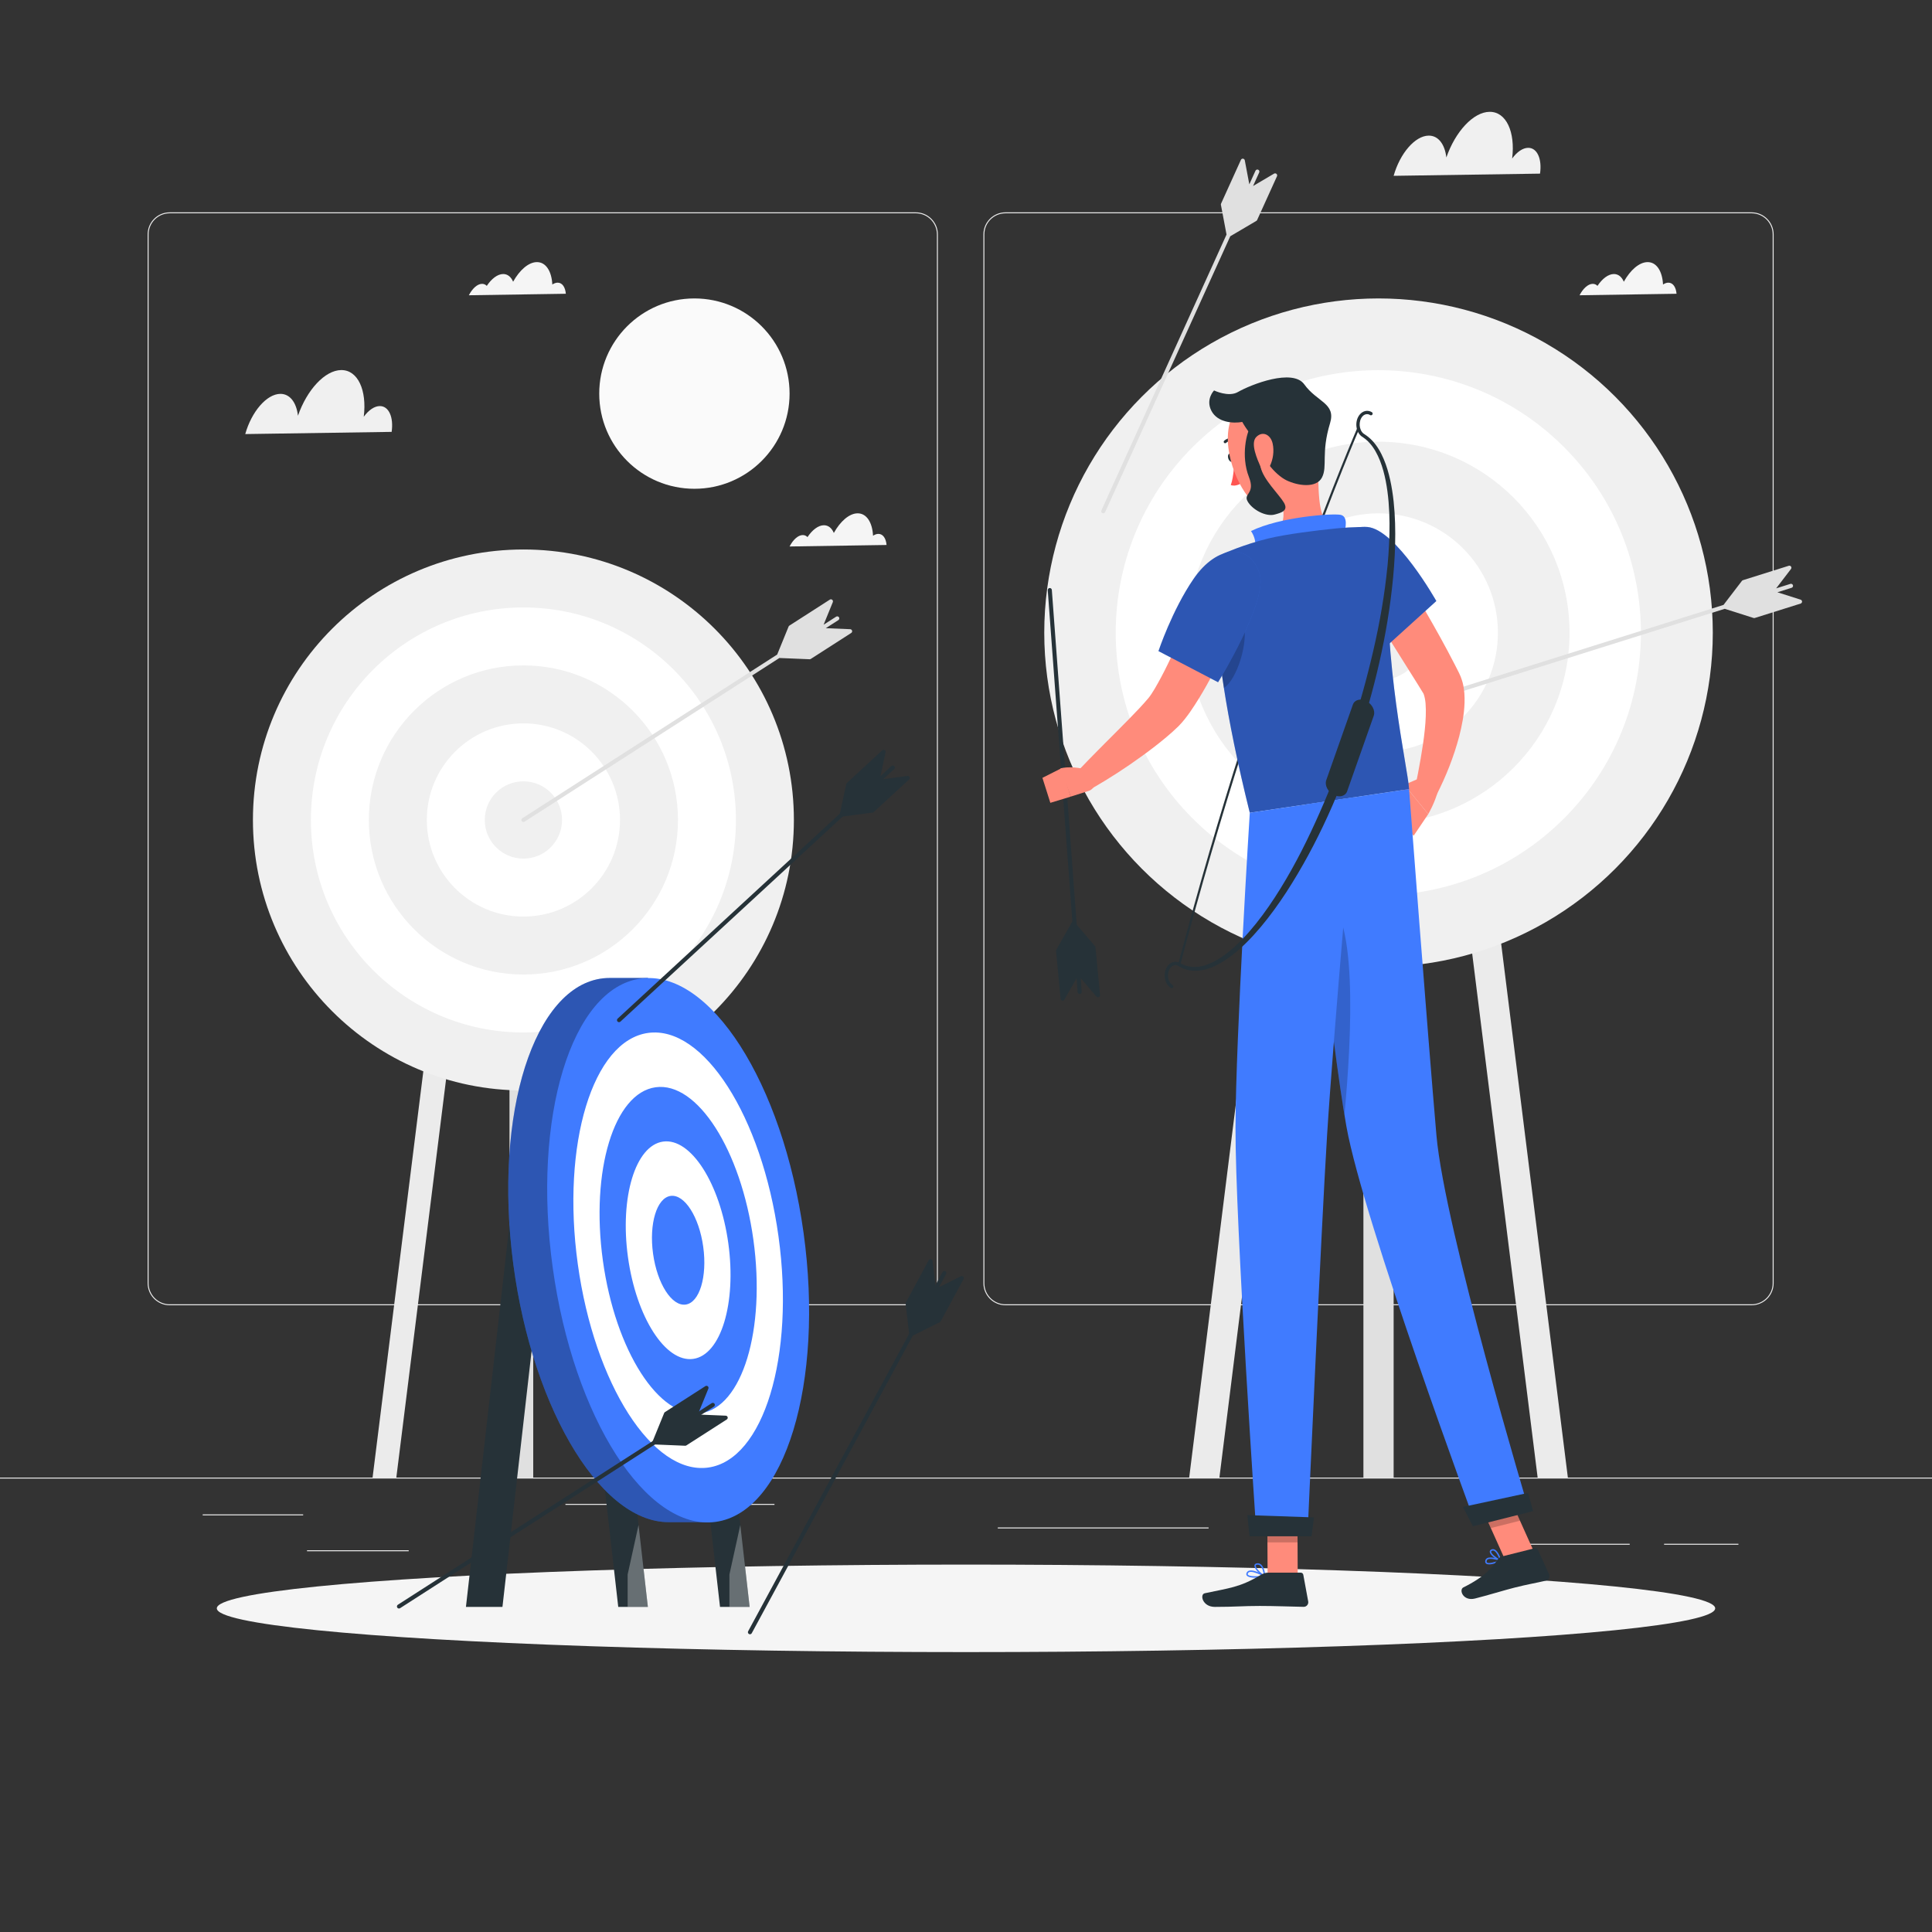 <?xml version="1.0" encoding="utf-8"?>
<!-- Generator: Adobe Illustrator 27.5.0, SVG Export Plug-In . SVG Version: 6.00 Build 0)  -->
<svg version="1.1" xmlns="http://www.w3.org/2000/svg" xmlns:xlink="http://www.w3.org/1999/xlink" x="0px" y="0px"
	 viewBox="0 0 500 500" style="enable-background:new 0 0 500 500;" xml:space="preserve">
<rect x="0" y="0" width="500" height="500" fill="#333333" stroke="none"/>
<g id="Background_Complete">
	<g>
		<rect y="382.398" style="fill:#EBEBEB;" width="500" height="0.25"/>
		<rect x="52.459" y="391.922" style="fill:#EBEBEB;" width="25.997" height="0.25"/>
		<rect x="146.333" y="389.208" style="fill:#EBEBEB;" width="54.101" height="0.25"/>
		<rect x="79.457" y="401.208" style="fill:#EBEBEB;" width="26.317" height="0.25"/>
		<rect x="430.667" y="399.528" style="fill:#EBEBEB;" width="19.235" height="0.25"/>
		<rect x="391.471" y="399.528" style="fill:#EBEBEB;" width="30.292" height="0.25"/>
		<rect x="258.227" y="395.306" style="fill:#EBEBEB;" width="54.556" height="0.25"/>
		<path style="fill:#EBEBEB;" d="M237.014,337.8H43.915c-3.147,0-5.708-2.561-5.708-5.708V60.66c0-3.147,2.561-5.708,5.708-5.708
			h193.099c3.146,0,5.707,2.561,5.707,5.708v271.432C242.721,335.239,240.16,337.8,237.014,337.8z M43.915,55.203
			c-3.01,0-5.458,2.448-5.458,5.458v271.432c0,3.01,2.448,5.458,5.458,5.458h193.099c3.009,0,5.457-2.448,5.457-5.458V60.66
			c0-3.009-2.448-5.458-5.457-5.458H43.915z"/>
		<path style="fill:#EBEBEB;" d="M453.31,337.8H260.212c-3.147,0-5.707-2.561-5.707-5.708V60.66c0-3.147,2.561-5.708,5.707-5.708
			H453.31c3.148,0,5.708,2.561,5.708,5.708v271.432C459.019,335.239,456.458,337.8,453.31,337.8z M260.212,55.203
			c-3.009,0-5.457,2.448-5.457,5.458v271.432c0,3.01,2.448,5.458,5.457,5.458H453.31c3.01,0,5.458-2.448,5.458-5.458V60.66
			c0-3.009-2.448-5.458-5.458-5.458H260.212z"/>
	</g>
	<g>
		<g>
			<rect x="131.854" y="212.206" style="fill:#E0E0E0;" width="6.146" height="170.192"/>
			<polygon style="fill:#EBEBEB;" points="173.433,382.398 167.287,382.398 146.027,212.206 152.173,212.206 			"/>
			<polygon style="fill:#EBEBEB;" points="102.567,382.398 96.421,382.398 117.681,212.206 123.827,212.206 			"/>
			<rect x="352.851" y="165.824" style="fill:#E0E0E0;" width="7.821" height="216.574"/>
			<polygon style="fill:#EBEBEB;" points="405.762,382.398 397.941,382.398 370.887,165.824 378.708,165.824 			"/>
			<polygon style="fill:#EBEBEB;" points="315.582,382.398 307.762,382.398 334.815,165.824 342.636,165.824 			"/>
			<g>
				<circle style="fill:#F0F0F0;" cx="135.458" cy="212.206" r="70"/>
				<circle style="fill:#FFFFFF;" cx="135.458" cy="212.206" r="55"/>
				<circle style="fill:#F0F0F0;" cx="135.458" cy="212.206" r="40"/>
				<circle style="fill:#FFFFFF;" cx="135.458" cy="212.206" r="25"/>
				<circle style="fill:#F0F0F0;" cx="135.458" cy="212.206" r="10"/>
			</g>
			<g>
				<circle style="fill:#F0F0F0;" cx="356.762" cy="163.744" r="86.509"/>
				
					<ellipse transform="matrix(0.707 -0.707 0.707 0.707 -11.291 300.228)" style="fill:#FFFFFF;" cx="356.762" cy="163.744" rx="67.971" ry="67.971"/>
				<circle style="fill:#F0F0F0;" cx="356.762" cy="163.744" r="49.433"/>
				<circle style="fill:#FFFFFF;" cx="356.762" cy="163.744" r="30.896"/>
				<circle style="fill:#F0F0F0;" cx="356.762" cy="163.744" r="12.358"/>
			</g>
			<path style="fill:#E0E0E0;" d="M220.52,163.227c-0.061-0.224-0.259-0.382-0.49-0.392l-6.311-0.263l3.249-2.087
				c0.246-0.158,0.318-0.486,0.16-0.732c-0.159-0.247-0.486-0.317-0.733-0.16l-3.249,2.087l2.386-5.848
				c0.087-0.214,0.026-0.46-0.152-0.608c-0.178-0.148-0.431-0.165-0.626-0.038l-10.461,6.719c-0.092,0.06-0.163,0.145-0.205,0.246
				l-2.955,7.245l-65.963,42.365c-0.247,0.158-0.318,0.486-0.16,0.732c0.102,0.158,0.273,0.244,0.447,0.244
				c0.098,0,0.197-0.027,0.286-0.084l65.961-42.364l7.82,0.325c0.007,0,0.015,0,0.022,0c0.102,0,0.201-0.029,0.287-0.084
				l10.46-6.718C220.489,163.686,220.58,163.45,220.52,163.227z"/>
			<path style="fill:#E0E0E0;" d="M330.355,44.999c-0.172-0.155-0.425-0.18-0.624-0.063l-5.442,3.206l1.595-3.517
				c0.121-0.267,0.003-0.581-0.264-0.702c-0.268-0.121-0.58-0.003-0.702,0.264l-1.595,3.516l-1.172-6.207
				c-0.043-0.227-0.228-0.4-0.458-0.428c-0.23-0.028-0.451,0.095-0.546,0.308l-5.136,11.322c-0.045,0.1-0.059,0.21-0.038,0.318
				l1.453,7.689l-32.385,71.394c-0.121,0.267-0.003,0.581,0.264,0.702c0.171,0.078,0.361,0.057,0.508-0.038
				c0.082-0.053,0.151-0.13,0.195-0.226l32.385-71.392l6.743-3.973c0.006-0.004,0.012-0.008,0.018-0.012
				c0.085-0.055,0.153-0.134,0.195-0.226l5.136-11.321C330.579,45.402,330.527,45.154,330.355,44.999z"/>
			<path style="fill:#E0E0E0;" d="M466.372,155.699c0-0.232-0.149-0.436-0.369-0.507l-6.019-1.915l3.684-1.158
				c0.28-0.088,0.435-0.385,0.347-0.665c-0.089-0.28-0.385-0.434-0.665-0.347l-3.684,1.158l3.841-5.014
				c0.14-0.183,0.146-0.437,0.013-0.627c-0.133-0.19-0.372-0.273-0.593-0.201l-11.861,3.728c-0.104,0.033-0.195,0.097-0.262,0.184
				l-4.758,6.212l-74.788,23.508c-0.28,0.088-0.435,0.385-0.347,0.665c0.056,0.179,0.198,0.307,0.367,0.353
				c0.095,0.026,0.198,0.026,0.298-0.006l74.786-23.508l7.459,2.372c0.007,0.002,0.014,0.004,0.021,0.006
				c0.098,0.027,0.202,0.025,0.299-0.006l11.86-3.727C466.222,156.134,466.372,155.93,466.372,155.699z"/>
		</g>
		<g>
			<circle style="fill:#FAFAFA;" cx="179.712" cy="101.865" r="24.63"/>
			<path style="fill:#F0F0F0;" d="M98.28,105.091c-1.41,0.015-2.912,1.085-4.138,2.764c0.852-6.901-1.539-12.122-5.841-12.081
				c-4.214,0.046-8.863,5.121-11.189,11.816c-0.391-3.409-2.067-5.682-4.576-5.656c-3.521,0.035-7.44,4.608-9.064,10.404
				l37.885-0.568C101.905,107.966,100.625,105.067,98.28,105.091z"/>
			<path style="fill:#F5F5F5;" d="M144.309,73.154c-0.449,0.003-0.914,0.176-1.368,0.479c-0.173-3.449-1.672-5.823-4.012-5.799
				c-2.147,0.025-4.464,2.062-6.134,5.077c-0.529-1.252-1.425-2.007-2.591-1.993c-1.446,0.018-2.997,1.213-4.226,3.063
				c-0.334-0.339-0.751-0.527-1.236-0.524c-1.205,0.015-2.508,1.214-3.403,2.957l25.098-0.389
				C146.292,74.306,145.506,73.144,144.309,73.154z"/>
			<path style="fill:#F0F0F0;" d="M395.482,38.257c-1.41,0.015-2.912,1.085-4.138,2.764c0.852-6.901-1.539-12.122-5.841-12.081
				c-4.214,0.046-8.863,5.121-11.189,11.816c-0.391-3.409-2.067-5.682-4.576-5.656c-3.521,0.035-7.44,4.608-9.065,10.404
				l37.885-0.568C399.107,41.132,397.827,38.234,395.482,38.257z"/>
			<path style="fill:#F5F5F5;" d="M431.758,73.154c-0.449,0.003-0.914,0.176-1.368,0.479c-0.173-3.449-1.672-5.823-4.012-5.799
				c-2.147,0.025-4.464,2.062-6.134,5.077c-0.529-1.252-1.425-2.007-2.591-1.993c-1.446,0.018-2.997,1.213-4.226,3.063
				c-0.334-0.339-0.751-0.527-1.236-0.524c-1.205,0.015-2.508,1.214-3.403,2.957l25.098-0.389
				C433.741,74.306,432.956,73.144,431.758,73.154z"/>
			<path style="fill:#F5F5F5;" d="M227.311,138.169c-0.449,0.003-0.914,0.176-1.368,0.479c-0.173-3.449-1.672-5.823-4.012-5.799
				c-2.147,0.025-4.464,2.062-6.134,5.077c-0.529-1.252-1.425-2.007-2.591-1.993c-1.446,0.018-2.997,1.213-4.226,3.063
				c-0.334-0.339-0.751-0.527-1.236-0.524c-1.205,0.015-2.508,1.214-3.403,2.957l25.098-0.389
				C229.294,139.321,228.509,138.158,227.311,138.169z"/>
		</g>
	</g>
</g>
<g id="Background_Simple" style="display:none;">
	<g style="display:inline;">
		<path style="fill:#407BFF;" d="M267.598,297.259c47.627,4.896,83.419,19.477,123.12-16.441
			c26.797-24.244,44.836-64.802,33.391-100.048C403.404,117.011,297.243,33.09,230.785,88.213
			c-32.477,26.938-42.916,62.958-82.385,85.343c-39.357,22.321-72.209,43.152-65.664,95.898
			c4.192,33.783,31.429,69.852,68.422,68.651C195.881,336.653,214.081,291.758,267.598,297.259z"/>
		<path style="opacity:0.9;fill:#FFFFFF;" d="M267.598,297.259c47.627,4.896,83.419,19.477,123.12-16.441
			c26.797-24.244,44.836-64.802,33.391-100.048C403.404,117.011,297.243,33.09,230.785,88.213
			c-32.477,26.938-42.916,62.958-82.385,85.343c-39.357,22.321-72.209,43.152-65.664,95.898
			c4.192,33.783,31.429,69.852,68.422,68.651C195.881,336.653,214.081,291.758,267.598,297.259z"/>
	</g>
</g>
<g id="Shadow_1_">
	<ellipse id="_x3C_Path_x3E__333_" style="fill:#F5F5F5;" cx="250" cy="416.238" rx="193.889" ry="11.323"/>
</g>
<g id="Target">
	<g>
		<g>
			<g>
				<polygon style="fill:#263238;" points="157.57,327.19 149.904,327.19 160.001,415.864 167.667,415.864 				"/>
				<polygon style="opacity:0.3;fill:#FFFFFF;" points="162.435,415.864 167.667,415.864 165.254,394.67 162.435,407.48 				"/>
				<polygon style="fill:#263238;" points="133.031,306.55 142.482,306.55 130.035,415.864 120.584,415.864 				"/>
				<polygon style="fill:#263238;" points="183.908,327.19 176.241,327.19 186.338,415.864 194.005,415.864 				"/>
				<polygon style="opacity:0.3;fill:#FFFFFF;" points="188.773,415.864 194.005,415.864 191.592,394.67 188.773,407.48 				"/>
			</g>
			<g>
				<path style="fill:#407BFF;" d="M157.798,253.095c-18.226,0-29.594,31.527-25.392,70.417
					c4.202,38.89,22.383,70.417,40.609,70.417h9.9l-15.217-140.834H157.798z"/>
				<path style="opacity:0.3;" d="M157.798,253.095c-18.226,0-29.594,31.527-25.392,70.417c4.202,38.89,22.383,70.417,40.609,70.417
					h9.9l-15.217-140.834H157.798z"/>
				
					<ellipse transform="matrix(0.991 -0.137 0.137 0.991 -42.547 26.978)" style="fill:#407BFF;" cx="175.307" cy="323.512" rx="32.757" ry="70.94"/>
				
					<ellipse transform="matrix(0.991 -0.137 0.137 0.991 -42.547 26.978)" style="fill:#FFFFFF;" cx="175.307" cy="323.512" rx="26.206" ry="56.752"/>
				
					<ellipse transform="matrix(0.991 -0.137 0.137 0.991 -42.547 26.978)" style="fill:#407BFF;" cx="175.307" cy="323.512" rx="19.654" ry="42.564"/>
				
					<ellipse transform="matrix(0.991 -0.137 0.137 0.991 -42.547 26.978)" style="fill:#FFFFFF;" cx="175.307" cy="323.512" rx="13.103" ry="28.376"/>
				
					<ellipse transform="matrix(0.991 -0.137 0.137 0.991 -42.547 26.978)" style="fill:#407BFF;" cx="175.307" cy="323.512" rx="6.551" ry="14.188"/>
			</g>
		</g>
		<g>
			<path style="fill:#263238;" d="M103.255,416.28c-0.174,0-0.345-0.086-0.447-0.244c-0.158-0.246-0.087-0.574,0.16-0.732
				l81.224-52.167c0.247-0.157,0.575-0.087,0.733,0.16c0.158,0.246,0.087,0.574-0.16,0.732l-81.224,52.167
				C103.452,416.253,103.353,416.28,103.255,416.28z"/>
			<g>
				<polygon style="fill:#263238;" points="172.377,365.893 169.358,373.294 179.859,366.476 182.838,359.175 				"/>
				<path style="fill:#263238;" d="M169.358,373.824c-0.121,0-0.24-0.041-0.338-0.122c-0.179-0.147-0.241-0.393-0.153-0.608
					l3.019-7.401c0.042-0.102,0.113-0.188,0.205-0.246l10.461-6.718c0.194-0.126,0.448-0.109,0.626,0.038
					c0.178,0.148,0.239,0.395,0.152,0.608l-2.979,7.301c-0.041,0.101-0.112,0.185-0.203,0.244l-10.501,6.818
					C169.559,373.796,169.458,373.824,169.358,373.824z M172.805,366.248l-2.317,5.68l8.943-5.807l2.283-5.594L172.805,366.248z"/>
			</g>
			<g>
				<polygon style="fill:#263238;" points="177.344,373.627 169.358,373.294 179.926,366.58 187.805,366.908 				"/>
				<path style="fill:#263238;" d="M177.344,374.157c-0.007,0-0.015,0-0.022,0l-7.986-0.333c-0.231-0.01-0.43-0.169-0.49-0.393
					c-0.06-0.224,0.032-0.461,0.228-0.585l10.568-6.714c0.091-0.059,0.196-0.088,0.306-0.083l7.879,0.328
					c0.231,0.01,0.429,0.168,0.49,0.392c0.061,0.224-0.031,0.46-0.225,0.585l-10.46,6.719
					C177.545,374.128,177.446,374.157,177.344,374.157z M171.07,372.835l6.129,0.255l8.909-5.722l-6.037-0.251L171.07,372.835z"/>
			</g>
		</g>
		<g>
			<path style="fill:#263238;" d="M194.088,422.946c-0.086,0-0.172-0.02-0.252-0.063c-0.257-0.14-0.354-0.462-0.214-0.719
				l50.301-92.95c0.139-0.259,0.462-0.353,0.719-0.215c0.257,0.14,0.354,0.462,0.214,0.719l-50.301,92.95
				C194.459,422.846,194.276,422.946,194.088,422.946z"/>
			<g>
				<polygon style="fill:#263238;" points="234.908,337.331 235.837,345.27 241.741,334.229 240.824,326.397 				"/>
				<path style="fill:#263238;" d="M235.837,345.801c-0.033,0-0.065-0.003-0.099-0.009c-0.228-0.044-0.401-0.229-0.428-0.46
					l-0.929-7.939c-0.013-0.108,0.009-0.218,0.061-0.314l5.917-10.934c0.11-0.204,0.341-0.314,0.566-0.268
					c0.227,0.043,0.4,0.229,0.427,0.459l0.917,7.832c0.012,0.107-0.008,0.216-0.059,0.311l-5.904,11.041
					C236.211,345.695,236.03,345.801,235.837,345.801z M235.454,337.435l0.713,6.093l5.028-9.402l-0.702-6.001L235.454,337.435z"/>
			</g>
			<g>
				<polygon style="fill:#263238;" points="242.991,341.706 235.837,345.27 241.85,334.288 248.908,330.772 				"/>
				<path style="fill:#263238;" d="M235.837,345.801c-0.141,0-0.28-0.057-0.382-0.163c-0.161-0.167-0.194-0.419-0.083-0.622
					l6.013-10.982c0.052-0.095,0.132-0.172,0.229-0.22l7.058-3.517c0.205-0.103,0.455-0.061,0.618,0.106
					c0.161,0.166,0.195,0.417,0.085,0.62l-5.917,10.934c-0.052,0.097-0.132,0.174-0.23,0.223l-7.154,3.565
					C235.998,345.782,235.917,345.801,235.837,345.801z M242.235,334.689l-5.121,9.352l5.49-2.735l5.039-9.312L242.235,334.689z
					 M242.991,341.705h0.01H242.991z"/>
			</g>
		</g>
		<g>
			<path style="fill:#263238;" d="M160.202,264.541c-0.143,0-0.285-0.058-0.39-0.171c-0.199-0.215-0.185-0.551,0.03-0.749
				l70.853-65.371c0.214-0.197,0.55-0.185,0.749,0.03c0.199,0.215,0.185,0.551-0.03,0.749L160.561,264.4
				C160.46,264.494,160.331,264.541,160.202,264.541z"/>
			<g>
				<polygon style="fill:#263238;" points="219.538,203.013 217.847,210.826 227.007,202.29 228.675,194.583 				"/>
				<path style="fill:#263238;" d="M217.847,211.356c-0.09,0-0.18-0.022-0.262-0.069c-0.201-0.114-0.305-0.347-0.256-0.573
					l1.69-7.813c0.023-0.106,0.078-0.203,0.159-0.277l9.137-8.431c0.169-0.158,0.422-0.188,0.623-0.07
					c0.201,0.114,0.304,0.346,0.255,0.572l-1.667,7.707c-0.023,0.105-0.077,0.202-0.157,0.275l-9.16,8.536
					C218.108,211.308,217.978,211.356,217.847,211.356z M220.02,203.29l-1.297,5.995l7.801-7.27l1.277-5.905L220.02,203.29z"/>
			</g>
			<g>
				<polygon style="fill:#263238;" points="225.77,209.769 217.847,210.826 227.091,202.381 234.908,201.338 				"/>
				<path style="fill:#263238;" d="M217.847,211.356c-0.204,0-0.393-0.117-0.48-0.306c-0.098-0.211-0.048-0.46,0.123-0.616
					l9.244-8.445c0.08-0.073,0.181-0.12,0.288-0.134l7.816-1.042c0.233-0.029,0.452,0.091,0.55,0.3
					c0.098,0.21,0.05,0.459-0.121,0.615l-9.137,8.43c-0.08,0.074-0.181,0.121-0.289,0.136l-7.923,1.058
					C217.894,211.355,217.87,211.356,217.847,211.356z M227.326,202.885l-7.873,7.192l6.081-0.813l7.782-7.179L227.326,202.885z
					 M225.77,209.769h0.01H225.77z"/>
			</g>
		</g>
	</g>
</g>
<g id="Character_1_">
	<g>
		<g>
			<path style="fill:#FF8B7B;" d="M368.05,201.122l-4.614,1.983l6.193,7.58c0,0,1.712-2.889,2.504-5.981
				c0.331-1.292-0.428-2.612-1.716-2.954L368.05,201.122z"/>
			<polygon style="fill:#FF8B7B;" points="360.438,210.272 365.854,216.284 369.629,210.685 363.436,203.105 			"/>
		</g>
		<g>
			<path style="fill:#263238;" d="M305.186,249.901c-0.023,0-0.047-0.003-0.07-0.009c-0.147-0.039-0.236-0.19-0.197-0.338
				c21.242-80.754,46.136-138.313,46.385-138.885c0.06-0.141,0.224-0.205,0.364-0.143c0.14,0.061,0.204,0.224,0.143,0.363
				c-0.249,0.571-25.127,58.094-46.358,138.805C305.42,249.819,305.309,249.901,305.186,249.901z"/>
			<path style="fill:#FF8B7B;" d="M322.357,156.218c-1.972,4.847-4.088,9.501-6.404,14.169c-2.369,4.659-4.753,9.222-7.962,13.876
				c-0.834,1.164-1.716,2.372-2.972,3.655c-1.037,1.006-2.054,1.933-3.089,2.79c-2.055,1.73-4.119,3.32-6.227,4.843
				c-4.206,3.056-8.509,5.859-13.02,8.447l-3.583-4.624c3.502-3.672,7.104-7.268,10.638-10.807c1.759-1.777,3.518-3.542,5.161-5.302
				c0.814-0.887,1.603-1.751,2.312-2.592c0.478-0.58,1.058-1.464,1.625-2.419c1.133-1.932,2.271-4.078,3.338-6.267
				c1.068-2.197,2.142-4.427,3.165-6.692c2.075-4.503,4.125-9.127,6.126-13.641L322.357,156.218z"/>
			<g>
				<path style="fill:#263238;" d="M279.415,257.245c-0.275,0-0.508-0.212-0.528-0.491l-7.731-104.005
					c-0.021-0.292,0.197-0.546,0.49-0.568c0.294-0.013,0.546,0.197,0.568,0.49l7.731,104.005c0.022,0.292-0.197,0.546-0.49,0.568
					C279.442,257.245,279.429,257.245,279.415,257.245z"/>
				<g>
					<polygon style="fill:#263238;" points="282.976,245.189 277.777,239.117 279.034,251.575 284.162,257.565 					"/>
					<path style="fill:#263238;" d="M284.162,258.095c-0.151,0-0.3-0.065-0.403-0.185l-5.128-5.989
						c-0.07-0.082-0.114-0.184-0.125-0.292l-1.256-12.458c-0.023-0.23,0.106-0.449,0.319-0.54c0.214-0.092,0.461-0.032,0.611,0.143
						l5.199,6.072c0.071,0.083,0.115,0.186,0.125,0.294l1.186,12.375c0.022,0.23-0.107,0.448-0.32,0.539
						C284.302,258.081,284.232,258.095,284.162,258.095z M279.544,251.356l3.93,4.59l-1.01-10.539l-3.99-4.66L279.544,251.356z"/>
				</g>
				<g>
					<polygon style="fill:#263238;" points="273.827,246.066 277.777,239.117 278.91,251.587 275.013,258.442 					"/>
					<path style="fill:#263238;" d="M275.013,258.972c-0.037,0-0.074-0.004-0.111-0.012c-0.226-0.049-0.395-0.237-0.417-0.468
						l-1.186-12.375c-0.01-0.108,0.013-0.218,0.067-0.313l3.951-6.949c0.115-0.203,0.345-0.307,0.573-0.257
						c0.227,0.049,0.395,0.24,0.416,0.471l1.133,12.47c0.01,0.107-0.014,0.216-0.067,0.31l-3.897,6.854
						C275.378,258.872,275.201,258.972,275.013,258.972z M274.371,246.183l1.01,10.539l2.987-5.252l-0.965-10.62L274.371,246.183z"
						/>
				</g>
			</g>
			<polygon style="fill:#FF8B7B;" points="271.828,207.772 269.777,201.305 274.792,198.772 277.097,206.169 			"/>
			<path style="fill:#FF8B7B;" d="M360.564,144.645c2.895,4.424,5.626,8.88,8.278,13.428c2.641,4.547,5.202,9.15,7.629,13.872
				l0.905,1.778l0.113,0.222l0.152,0.314l0.362,0.812c0.232,0.545,0.355,1.029,0.518,1.55c0.508,1.976,0.54,3.676,0.504,5.272
				c-0.107,3.171-0.701,5.96-1.385,8.679c-1.441,5.412-3.43,10.359-5.911,15.245l-5.483-2.039c0.495-2.444,1.011-4.99,1.426-7.474
				c0.43-2.492,0.811-4.969,1.059-7.393c0.25-2.406,0.369-4.811,0.203-6.862c-0.085-1.007-0.29-1.929-0.503-2.464
				c-0.064-0.089-0.105-0.242-0.154-0.285c-0.024-0.023-0.042-0.046-0.056-0.072l-0.01-0.02l-0.061-0.1l-0.125-0.205l-1.004-1.637
				l-8.223-13.107c-2.753-4.373-5.515-8.785-8.198-13.175L360.564,144.645z"/>
			<path style="fill:#263238;" d="M319.277,118.161c0.219,0.589,0.09,1.195-0.289,1.353c-0.379,0.158-0.864-0.192-1.084-0.781
				c-0.219-0.589-0.09-1.195,0.289-1.353C318.572,117.221,319.057,117.571,319.277,118.161z"/>
			<path style="fill:#FF5652;" d="M319.42,119.334c0,0-0.053,3.95-0.895,6.196c1.388,0.545,2.968-0.627,2.968-0.627L319.42,119.334z
				"/>
			<path style="fill:#263238;" d="M317.117,114.705c0.072-0.011,0.141-0.042,0.197-0.095c0.042-0.039,1.037-0.943,2.585-0.56
				c0.196,0.049,0.398-0.071,0.447-0.269c0.049-0.198-0.072-0.398-0.27-0.447c-1.951-0.483-3.216,0.689-3.268,0.74
				c-0.147,0.14-0.154,0.372-0.014,0.52C316.88,114.684,317.001,114.722,317.117,114.705z"/>
			<path style="fill:#FF8B7B;" d="M340.861,119.325c0.738,6.371-0.476,14.388,3.882,17.586c0,0-0.912,5.981-11.388,7.538
				c-11.519,1.712-6.134-4.933-6.134-4.933c6.122-2.444,5.447-7.111,3.87-11.354L340.861,119.325z"/>
			<path style="fill:#407BFF;" d="M347.736,138.472c0.627-1.943,1.135-4.862-0.817-5.235c-2.148-0.411-15.638,0.519-23.159,4.198
				c1.857,2.699,0.941,5.619,0.941,5.619L347.736,138.472z"/>
			<path style="fill:#407BFF;" d="M385.383,404.866c-0.327,0-0.605-0.061-0.788-0.211c-0.16-0.131-0.321-0.388-0.182-0.862
				c0.074-0.253,0.239-0.444,0.489-0.566c1.055-0.521,3.423,0.391,3.523,0.43c0.067,0.026,0.113,0.09,0.117,0.162
				c0.004,0.072-0.035,0.14-0.099,0.174C387.89,404.28,386.401,404.866,385.383,404.866z M385.748,403.434
				c-0.268,0-0.505,0.036-0.683,0.124c-0.155,0.076-0.253,0.188-0.297,0.339c-0.1,0.341,0.021,0.441,0.061,0.474
				c0.418,0.347,1.962-0.041,3.047-0.517C387.294,403.662,386.425,403.434,385.748,403.434z"/>
			<path style="fill:#407BFF;" d="M388.358,404.013c-0.016,0-0.032-0.002-0.047-0.006c-0.856-0.229-2.712-1.509-2.76-2.397
				c-0.009-0.166,0.04-0.468,0.464-0.631c0.271-0.105,0.547-0.091,0.819,0.043c1.031,0.51,1.675,2.663,1.702,2.755
				c0.019,0.063,0.001,0.133-0.045,0.181C388.455,403.993,388.407,404.013,388.358,404.013z M386.374,401.278
				c-0.075,0-0.151,0.015-0.227,0.044c-0.238,0.092-0.231,0.215-0.228,0.267c0.028,0.526,1.254,1.541,2.143,1.936
				c-0.221-0.615-0.732-1.846-1.392-2.172C386.57,401.304,386.472,401.278,386.374,401.278z"/>
			<path style="fill:#407BFF;" d="M324.917,408.308c-0.998,0-1.958-0.137-2.27-0.584c-0.111-0.159-0.194-0.429,0.04-0.813
				c0.836-1.372,4.293,0.607,4.684,0.838c0.066,0.039,0.102,0.114,0.089,0.191c-0.013,0.075-0.071,0.135-0.147,0.149
				C326.814,408.189,325.849,408.308,324.917,408.308z M323.721,406.8c-0.329,0-0.587,0.087-0.719,0.303
				c-0.158,0.259-0.082,0.369-0.053,0.41c0.337,0.482,2.311,0.505,3.774,0.301C325.895,407.381,324.572,406.8,323.721,406.8z"/>
			<path style="fill:#407BFF;" d="M327.277,408.093c-0.026,0-0.052-0.006-0.077-0.017c-0.933-0.426-2.704-2.071-2.554-2.973
				c0.035-0.213,0.185-0.477,0.704-0.53c0.377-0.039,0.724,0.069,1.019,0.322c0.959,0.818,1.087,2.913,1.092,3.002
				c0.004,0.064-0.027,0.127-0.08,0.163C327.35,408.082,327.314,408.093,327.277,408.093z M325.498,404.935
				c-0.036,0-0.073,0.002-0.111,0.006c-0.346,0.035-0.369,0.177-0.377,0.223c-0.09,0.546,1.112,1.849,2.05,2.419
				c-0.075-0.606-0.301-1.869-0.931-2.406C325.94,405.014,325.732,404.935,325.498,404.935z"/>
			<polygon style="fill:#FF8B7B;" points="335.845,407.909 328.053,407.909 327.974,389.866 335.765,389.866 			"/>
			<polygon style="fill:#FF8B7B;" points="397.015,401.654 389.459,403.552 381.941,386.836 389.498,384.939 			"/>
			<path style="fill:#263238;" d="M388.736,402.803l8.49-2.132c0.309-0.078,0.622,0.072,0.753,0.359l2.92,6.407
				c0.303,0.665-0.104,1.468-0.821,1.635c-2.975,0.693-4.452,0.879-8.185,1.817c-2.297,0.577-6.978,2.006-10.15,2.803
				c-3.102,0.779-4.253-2.266-3.015-2.879c5.552-2.748,7.371-5.073,8.879-7.233C387.88,403.191,388.284,402.917,388.736,402.803z"/>
			<path style="fill:#263238;" d="M328.139,407.006h8.509c0.319,0,0.586,0.221,0.643,0.532l1.272,6.925
				c0.132,0.718-0.44,1.398-1.174,1.386c-3.067-0.052-7.496-0.232-11.353-0.232c-4.511,0-6.349,0.246-11.639,0.246
				c-3.198,0-3.961-3.234-2.611-3.527c6.147-1.333,9.062-1.476,14.454-4.724C326.825,407.26,327.467,407.006,328.139,407.006z"/>
			<g>
				<path style="fill:#407BFF;" d="M353.865,136.38c7.405,0.592,17.855,19.167,17.855,19.167l-13.414,12.156
					c0,0-6.341-6.916-11.373-14.96C341.66,144.314,346.293,135.774,353.865,136.38z"/>
				<path style="opacity:0.3;" d="M353.865,136.38c7.405,0.592,17.855,19.167,17.855,19.167l-13.414,12.156
					c0,0-6.341-6.916-11.373-14.96C341.66,144.314,346.293,135.774,353.865,136.38z"/>
			</g>
			<path style="opacity:0.2;" d="M350.07,149.778l8.87,17.348l-0.63,0.576c0,0-3.427-3.747-7.255-8.926L350.07,149.778z"/>
			<g>
				<path style="fill:#407BFF;" d="M316.743,178.038c1.334,8.594,3.445,19.217,6.699,32.307l41.228-6.126
					c-0.381-5.91-6.687-32.304-5.446-60.618c0.175-3.984-3.043-7.303-7.03-7.212c-2.031,0.046-4.278,0.154-6.479,0.373
					c-5.294,0.529-12.939,1.494-17.519,2.603c-6.044,1.466-11.619,3.913-11.619,3.913s-2.958,4.343-1.366,22.409
					C315.527,169.255,316.017,173.342,316.743,178.038z"/>
				<path style="opacity:0.3;" d="M316.743,178.038c1.334,8.594,3.445,19.217,6.699,32.307l41.228-6.126
					c-0.381-5.91-6.687-32.304-5.446-60.618c0.175-3.984-3.043-7.303-7.03-7.212c-2.031,0.046-4.278,0.154-6.479,0.373
					c-5.294,0.529-12.939,1.494-17.519,2.603c-6.044,1.466-11.619,3.913-11.619,3.913s-2.958,4.343-1.366,22.409
					C315.527,169.255,316.017,173.342,316.743,178.038z"/>
			</g>
			<path style="opacity:0.2;" d="M316.743,178.038c3.348-2.114,6.483-11.854,5.071-16.962l-6.603,4.613
				C315.527,169.255,316.017,173.342,316.743,178.038z"/>
			<g>
				<path style="fill:#407BFF;" d="M326.002,148.544c2.129,7.106-10.765,28.016-10.765,28.016l-15.425-8.054
					c0,0,3.503-10.532,9.049-18.641C315.055,140.808,323.603,140.539,326.002,148.544z"/>
				<path style="opacity:0.3;" d="M326.002,148.544c2.129,7.106-10.765,28.016-10.765,28.016l-15.425-8.054
					c0,0,3.503-10.532,9.049-18.641C315.055,140.808,323.603,140.539,326.002,148.544z"/>
			</g>
			<g>
				<polygon style="opacity:0.2;" points="327.975,389.871 328.015,399.171 335.81,399.171 335.77,389.871 				"/>
				<polygon style="opacity:0.2;" points="389.501,384.943 381.942,386.841 385.82,395.456 393.38,393.558 				"/>
			</g>
			<path style="fill:#FF8B7B;" d="M338.159,108.848c2.257,7.421,3.948,11.636,1.733,16.851c-3.332,7.844-13.36,8.194-17.749,1.677
				c-3.951-5.866-6.977-17.016-1.076-22.803C326.881,98.871,335.902,101.426,338.159,108.848z"/>
			<path style="fill:#263238;" d="M326.239,114.709c-2.48-1.359-4.746-5.513-4.746-5.513c-2.329,0.442-6.375,0.16-7.966-2.845
				c-1.591-3.005,0.668-5.303,0.668-5.303s3.739,1.811,6.163,0.415c3.402-1.959,14.183-6.185,17.189-1.988
				c3.295,4.601,8.249,4.861,6.668,10.052c-2.362,7.756-0.612,11.13-2.073,14.017c-1.46,2.887-6.275,2.18-9.191,0.766
				C330.034,122.895,325.979,118.189,326.239,114.709z"/>
			<path style="fill:#263238;" d="M323.76,110.227c-1.105,1.458-2.696,7.719-0.531,13.242c1.71,4.363-1.502,4.198-0.353,6.275
				c1.149,2.077,4.665,4.086,7.07,3.403c1.578-0.448,3.579-0.928,2.342-3.049c-1.237-2.121-5.425-6.054-6.049-9.28
				c-0.624-3.226,0.702-7.91,0.702-7.91L323.76,110.227z"/>
			<path style="fill:#FF8B7B;" d="M329.365,114.798c0.439,1.995,0.071,4.124-0.658,5.674c-1.095,2.33-1.56,2.463-2.468,0.347
				c-0.818-1.905-2.764-6.133-1.081-7.766C326.816,111.444,328.863,112.516,329.365,114.798z"/>
			<path style="fill:#407BFF;" d="M338.068,208.172c0,0,6.397,61.094,10.39,83.401c4.372,24.428,33.47,103.005,33.47,103.005
				l13.84-3.476c0,0-21.923-73.128-24.022-97.314c-2.279-26.25-7.08-89.567-7.08-89.567L338.068,208.172z"/>
			<g>
				<path style="fill:#263238;" d="M378.633,389.984c-0.059,0.015,2.559,5.007,2.559,5.007l15.572-3.911l-1.294-4.717
					L378.633,389.984z"/>
			</g>
			<path style="opacity:0.2;" d="M342.021,231.996c-0.477-0.095-0.923-0.106-1.347-0.032c2.057,18.252,4.963,42.635,7.265,56.581
				C349.848,268.278,351.629,233.894,342.021,231.996z"/>
			<path style="fill:#407BFF;" d="M323.445,210.345c0,0-3.629,57.632-3.699,81.392c-0.073,24.714,5.435,105.633,5.435,105.633
				h13.199c0,0,3.553-79.476,5.077-103.747c1.662-26.46,7.084-87.304,7.084-87.304L323.445,210.345z"/>
			<path style="fill:#FF8B7B;" d="M283.068,201.109l-0.958-1.583c-2.408-1.012-5.835-1.165-7.657-0.674l2.644,7.316l4.626-1.475
				C283.225,204.214,283.884,202.458,283.068,201.109z"/>
			<g>
				<path style="fill:#263238;" d="M322.844,392.112c-0.061,0,0.533,5.48,0.533,5.48h16.055l0.623-4.89L322.844,392.112z"/>
			</g>
			<g>
				<path style="fill:#263238;" d="M302.986,255.667c-0.957-0.613-1.398-1.661-1.533-2.66c-0.116-1.013,0.077-2.08,0.694-2.953
					c0.308-0.433,0.738-0.808,1.274-1.008c0.533-0.203,1.159-0.185,1.68,0.044c0.276,0.131,0.462,0.243,0.651,0.341
					c0.189,0.112,0.395,0.188,0.593,0.28c0.403,0.168,0.82,0.297,1.246,0.387c1.711,0.36,3.513,0.063,5.167-0.591
					c1.663-0.655,3.205-1.632,4.651-2.725c2.884-2.219,5.382-4.944,7.679-7.801c2.293-2.87,4.368-5.919,6.305-9.051
					c3.875-6.269,7.173-12.891,10.147-19.643c3.005-6.742,5.578-13.674,7.918-20.678c2.347-7.003,4.314-14.131,5.976-21.325
					c1.66-7.194,2.936-14.483,3.649-21.826c0.351-3.671,0.552-7.357,0.524-11.038c-0.032-3.678-0.283-7.363-0.983-10.957
					c-0.352-1.794-0.82-3.566-1.489-5.252c-0.668-1.68-1.53-3.298-2.733-4.612c-0.303-0.324-0.62-0.634-0.962-0.913
					c-0.174-0.135-0.342-0.28-0.53-0.395c-0.176-0.119-0.363-0.235-0.602-0.414c-0.858-0.71-1.227-1.765-1.286-2.777
					c-0.038-1.018,0.229-2.078,0.945-2.889c0.355-0.399,0.837-0.726,1.402-0.844c0.565-0.122,1.172,0.007,1.649,0.294l0.011,0.007
					c0.208,0.125,0.275,0.396,0.15,0.604c-0.125,0.208-0.396,0.276-0.604,0.15c-0.005-0.003-0.011-0.007-0.015-0.01
					c-0.626-0.412-1.45-0.247-1.965,0.361c-0.522,0.589-0.756,1.461-0.716,2.283c0.047,0.823,0.378,1.66,0.975,2.138
					c0.133,0.099,0.339,0.231,0.548,0.369c0.209,0.128,0.395,0.285,0.591,0.429c0.385,0.299,0.74,0.63,1.079,0.976
					c1.343,1.403,2.292,3.1,3.034,4.843c0.742,1.749,1.267,3.571,1.673,5.409c0.806,3.68,1.147,7.43,1.268,11.169
					c0.116,3.742-0.001,7.483-0.269,11.209c-1.124,14.911-4.435,29.574-9.049,43.757c-4.69,14.153-10.682,27.963-18.822,40.534
					c-2.048,3.13-4.236,6.176-6.652,9.047c-2.423,2.859-5.049,5.588-8.115,7.827c-1.539,1.103-3.187,2.094-5.001,2.756
					c-1.8,0.66-3.824,0.955-5.756,0.495c-0.48-0.115-0.948-0.273-1.397-0.474c-0.22-0.109-0.449-0.202-0.657-0.331
					c-0.218-0.125-0.431-0.251-0.575-0.317c-0.662-0.311-1.457,0.005-1.909,0.662c-0.468,0.644-0.647,1.525-0.553,2.346
					c0.095,0.821,0.511,1.624,1.152,2.012l0.008,0.005c0.208,0.126,0.274,0.396,0.148,0.604c-0.126,0.208-0.396,0.274-0.604,0.149
					C302.993,255.671,302.989,255.669,302.986,255.667z"/>
				<path style="fill:#263238;" d="M345.11,205.684L345.11,205.684c-1.486-0.791-2.331-2.491-1.878-3.777l6.891-19.551
					c0.453-1.286,2.04-1.691,3.526-0.9l0,0c1.486,0.791,2.331,2.491,1.878,3.777l-6.891,19.551
					C348.183,206.07,346.596,206.475,345.11,205.684z"/>
			</g>
		</g>
	</g>
</g>
</svg>
